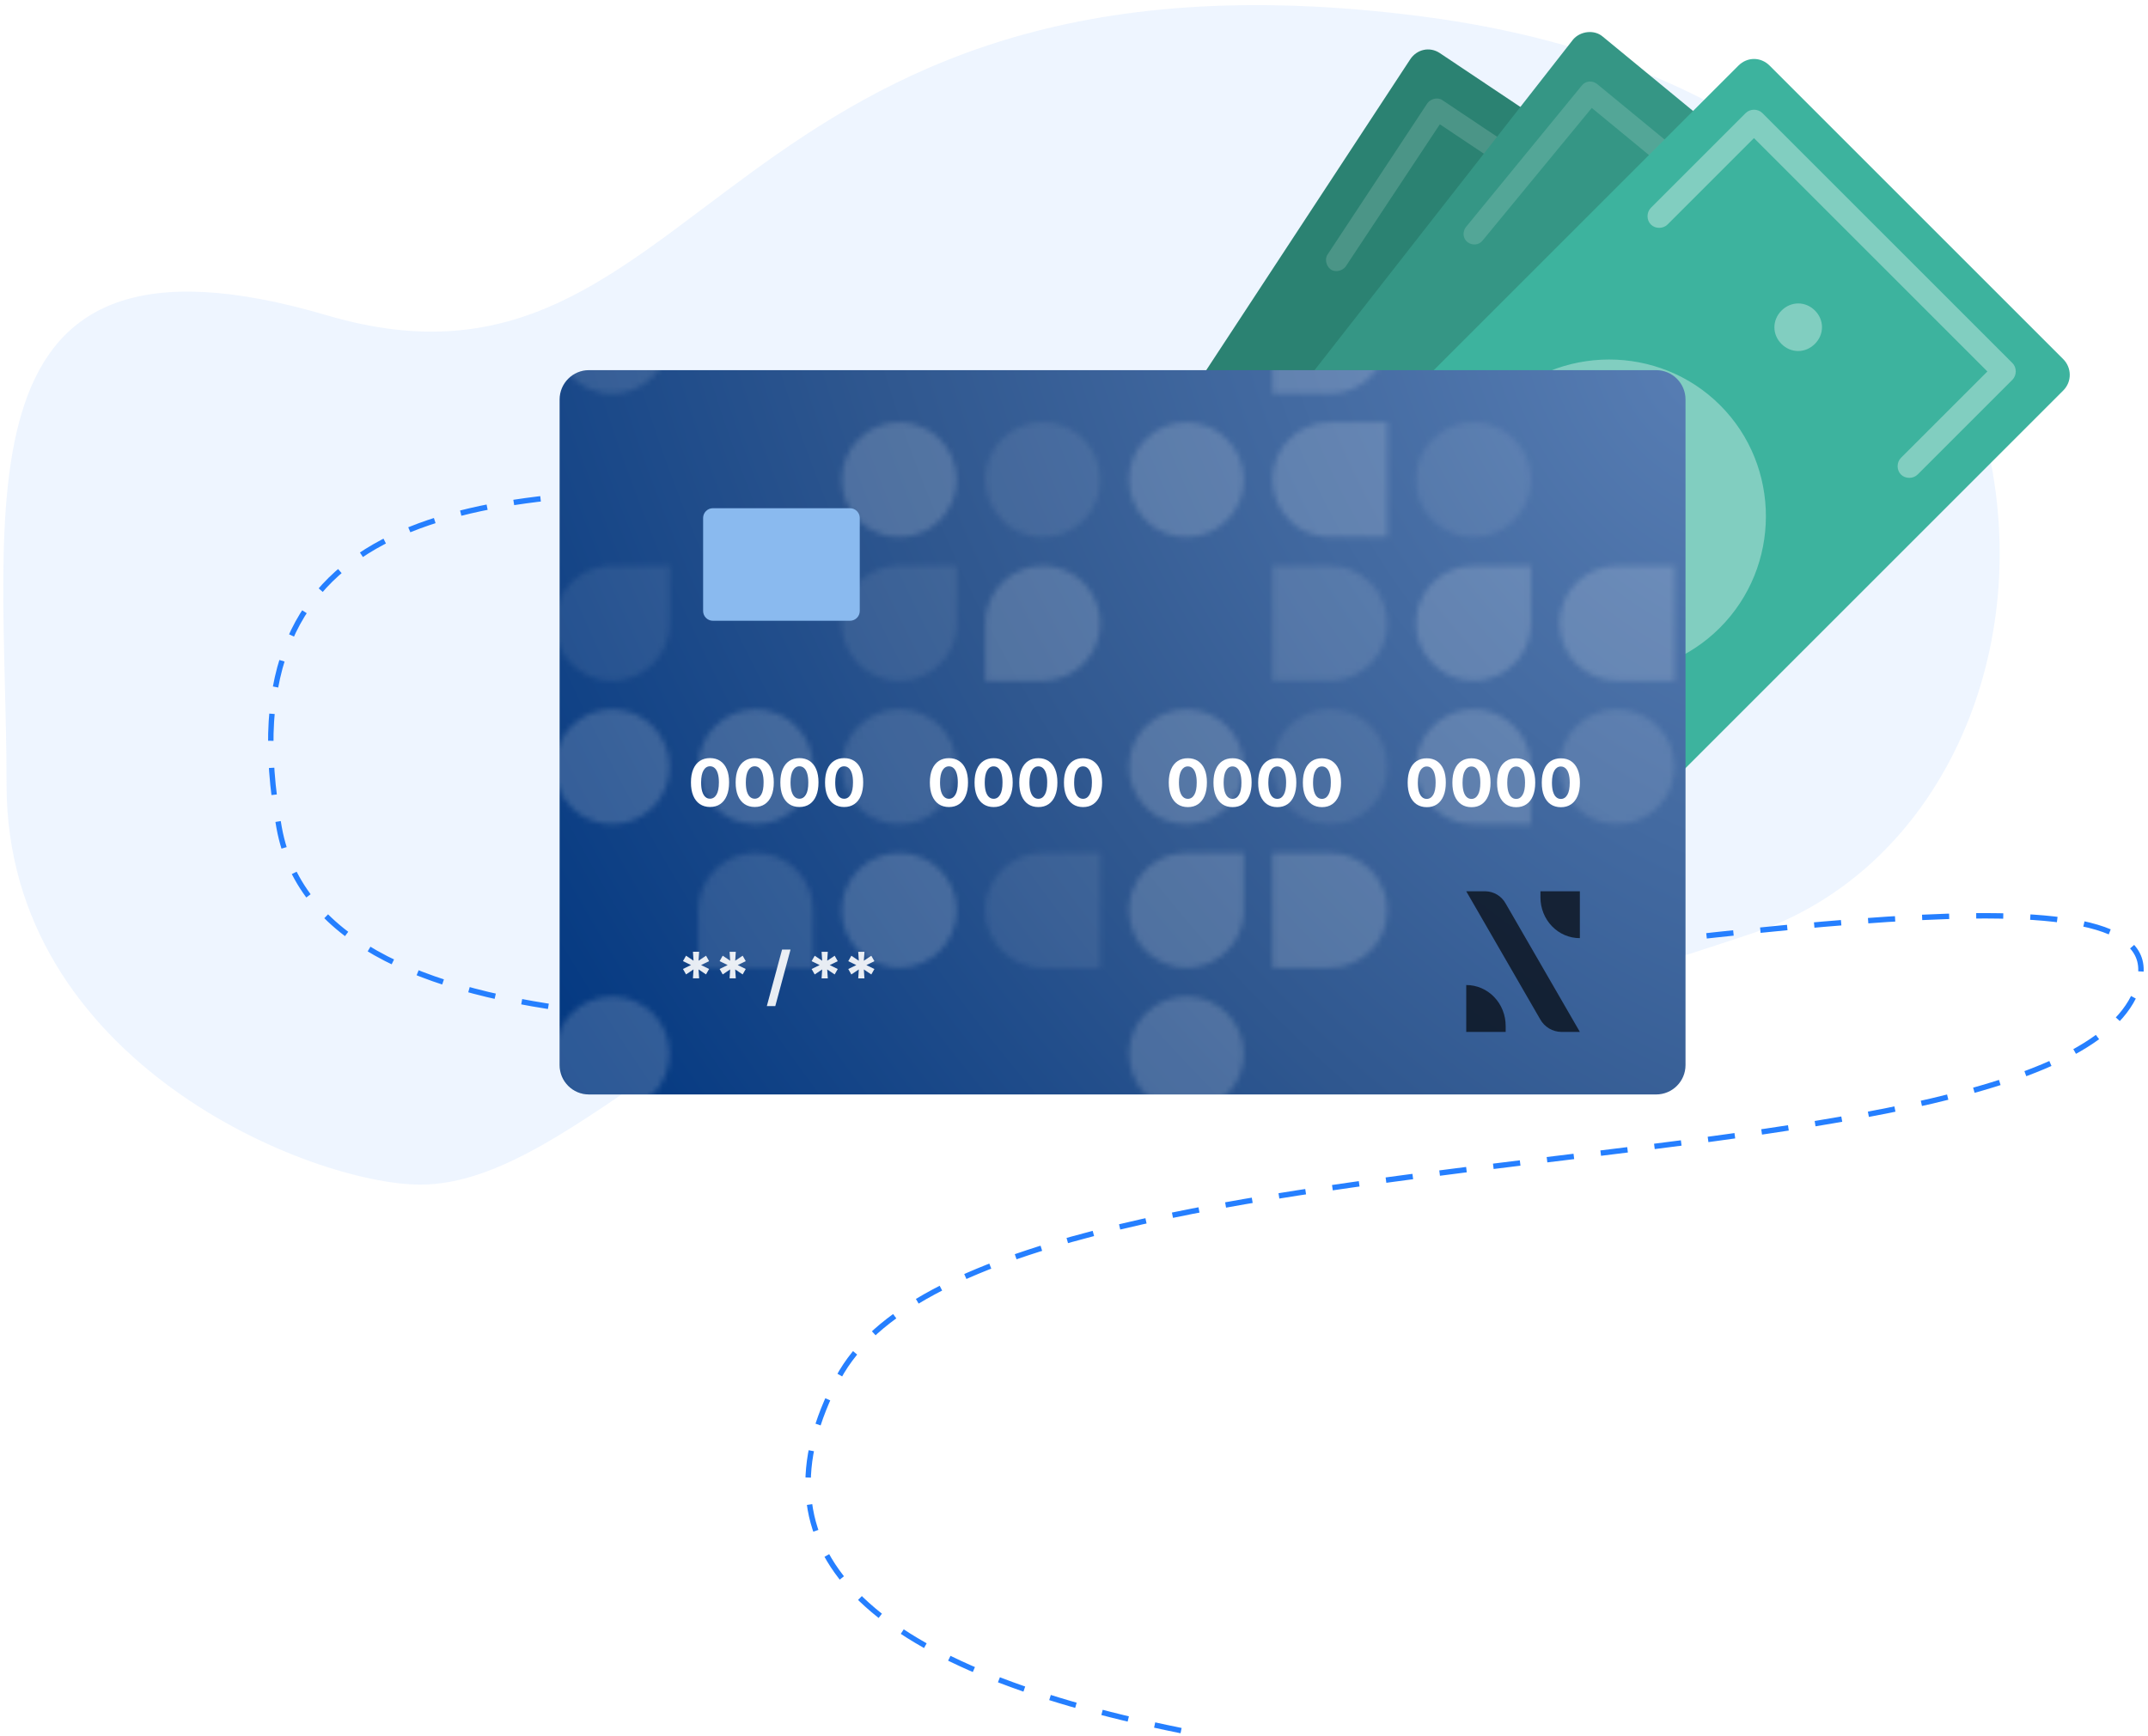 <svg width="397" height="321" viewBox="0 0 397 321" fill="none" xmlns="http://www.w3.org/2000/svg">
<path opacity="0.7" fill-rule="evenodd" clip-rule="evenodd" d="M60.452 58.302C130.556 78.944 131.514 -14.076 263.047 3.07C394.58 20.216 391.154 149.924 323.826 172.556C256.497 195.188 303.569 172.556 184.698 172.556C137.733 172.556 106.853 219 77.696 219C57.655 219 1.214 196.487 1.214 145.088C1.214 93.689 -9.653 37.66 60.452 58.302Z" fill="#E7F1FF"/>
<path d="M292.912 66.223C236.909 134.435 30.174 35.292 51.594 153.026C67.332 239.535 407.244 135.847 395.401 181.486C384.517 223.43 181.665 204.446 154.907 254.766C138.159 286.26 159.288 307.984 218.291 319.938" stroke="#257FFF" stroke-dasharray="5 5"/>
<path d="M266.101 9.808L328.297 51.396C330.145 52.625 330.55 55.091 329.415 56.841L252.453 174.415C251.215 176.268 248.747 176.685 247.002 175.558L184.704 133.868C182.856 132.639 182.451 130.173 183.586 128.422L260.651 10.952C261.888 9.099 264.254 8.579 266.101 9.808Z" fill="#2B8272"/>
<path d="M301.726 84.772L320.162 56.822C320.78 55.997 320.468 54.655 319.642 54.034L266.624 18.54C265.797 17.919 264.455 18.227 263.837 19.052L245.4 47.002C244.782 47.827 245.094 49.169 245.921 49.79C246.748 50.411 248.089 50.103 248.708 49.278L266.115 22.979L315.825 56.196L298.418 82.496C297.8 83.32 298.112 84.663 298.939 85.284C299.869 85.802 301.107 85.597 301.726 84.772Z" fill="#4B9587"/>
<path d="M296.231 6.775L354.499 54.747C356.152 56.194 356.466 58.567 355.128 60.318L264.052 176.817C262.611 178.465 260.239 178.77 258.586 177.323L200.318 129.351C198.664 127.904 198.351 125.531 199.688 123.78L290.765 7.281C292.103 5.736 294.682 5.431 296.231 6.775Z" fill="#359685"/>
<path d="M344.562 58.688C345.185 57.857 345.19 56.616 344.261 55.894L295.143 15.5C294.317 14.882 293.075 14.887 292.348 15.821L270.936 41.976C270.312 42.806 270.308 44.048 271.237 44.769C272.063 45.387 273.304 45.383 274.032 44.449L294.196 19.954L340.218 57.875L320.054 82.37C319.43 83.2 319.426 84.442 320.355 85.163C321.181 85.781 322.422 85.776 323.15 84.842L344.562 58.688Z" fill="#53A697"/>
<path d="M327.077 12.14L381.337 66.4C382.887 67.951 382.991 70.534 381.337 72.188L273.349 180.176C271.799 181.726 269.215 181.829 267.562 180.175L213.301 125.915C211.751 124.365 211.648 121.781 213.301 120.128L321.289 12.14C322.943 10.487 325.423 10.487 327.077 12.14Z" fill="#3DB39E"/>
<path d="M276.777 74.983C265.34 86.419 265.415 104.833 276.713 116.131C288.012 127.43 306.528 127.401 317.862 116.068C329.195 104.735 329.223 86.218 317.925 74.92C306.627 63.621 288.11 63.65 276.777 74.983ZM286.844 84.02L288.385 85.561C291.269 83.293 294.664 82.774 297.029 83.49C297.338 83.593 297.749 83.797 297.954 84.003C298.776 84.825 298.774 86.059 298.053 86.78C297.435 87.399 296.817 87.4 296.303 87.297C294.04 87.301 291.776 87.716 289.922 89.57C287.552 91.94 287.24 93.895 288.884 95.539C292.889 99.544 300.622 88.114 307.196 94.687C309.661 97.152 310.273 100.649 307.284 104.46L308.825 106.001C309.544 106.72 309.645 107.851 308.924 108.572C308.202 109.294 307.071 109.193 306.352 108.473L304.811 106.933C302.442 108.685 299.869 109.615 297.607 109.207C297.195 109.208 296.784 109.003 296.373 108.592C295.551 107.77 295.553 106.536 296.378 105.711C296.79 105.299 297.304 105.196 298.127 105.194C299.773 105.192 301.729 104.469 303.274 102.923C305.438 100.76 305.235 98.908 304.105 97.778C300.51 94.183 292.572 105.409 285.793 98.63C282.814 95.651 282.717 91.845 285.809 87.931L284.268 86.39C283.549 85.671 283.448 84.54 284.169 83.819C284.994 83.2 286.125 83.301 286.844 84.02ZM289.521 149.545C288.699 148.723 287.259 148.725 286.434 149.549L270.465 165.519L227.326 122.38L243.295 106.41C244.119 105.586 244.122 104.146 243.3 103.324C242.478 102.502 241.038 102.504 240.214 103.329L222.698 120.844C221.874 121.668 221.872 123.108 222.694 123.93L268.914 170.151C269.736 170.973 271.176 170.97 272.001 170.146L289.516 152.631C290.34 151.807 290.342 150.366 289.521 149.545ZM371.944 67.121L325.724 20.901C324.902 20.079 323.462 20.081 322.637 20.905L305.122 38.42C304.298 39.245 304.296 40.685 305.118 41.507C305.939 42.328 307.38 42.326 308.204 41.502L324.173 25.532L367.313 68.672L351.343 84.641C350.519 85.466 350.517 86.906 351.338 87.728C352.16 88.549 353.6 88.547 354.425 87.723L371.94 70.208C372.764 69.383 372.766 67.943 371.944 67.121ZM259.208 127.474C257.456 129.226 257.452 131.9 259.198 133.646C260.944 135.392 263.619 135.388 265.37 133.637C267.122 131.886 267.126 129.211 265.38 127.465C263.634 125.719 260.856 125.826 259.208 127.474ZM335.43 63.577C337.182 61.826 337.186 59.151 335.44 57.405C333.694 55.659 331.019 55.663 329.268 57.414C327.516 59.166 327.512 61.84 329.258 63.587C331.004 65.333 333.679 65.328 335.43 63.577Z" fill="#81CEC0"/>
<g clip-path="url(#clip0_92_2824)">
<path d="M306.093 68.429H108.857C105.859 68.429 103.429 70.859 103.429 73.857V196.904C103.429 199.902 105.859 202.332 108.857 202.332H306.093C309.091 202.332 311.522 199.902 311.522 196.904V73.857C311.522 70.859 309.091 68.429 306.093 68.429Z" fill="url(#paint0_diamond_92_2824)"/>
<g style="mix-blend-mode:overlay" opacity="0.33">
<mask id="mask0_92_2824" style="mask-type:luminance" maskUnits="userSpaceOnUse" x="22" y="25" width="315" height="314">
<g style="mix-blend-mode:overlay" opacity="0.5">
<g clip-path="url(#clip1_92_2824)">
<path opacity="0.7" d="M123.739 62.151C123.739 64.25 123.116 66.302 121.95 68.047C120.784 69.793 119.126 71.153 117.187 71.957C115.247 72.76 113.113 72.97 111.054 72.561C108.995 72.151 107.104 71.14 105.62 69.656C104.135 68.171 103.124 66.28 102.715 64.221C102.305 62.162 102.515 60.028 103.319 58.089C104.122 56.149 105.482 54.492 107.228 53.325C108.973 52.159 111.026 51.537 113.125 51.537H123.739V62.151Z" fill="white"/>
</g>
<g clip-path="url(#clip2_92_2824)">
<path d="M235.185 62.151C235.185 60.051 235.808 57.999 236.974 56.254C238.14 54.508 239.798 53.148 241.737 52.345C243.677 51.541 245.811 51.331 247.87 51.741C249.929 52.15 251.82 53.161 253.304 54.645C254.789 56.13 255.8 58.021 256.209 60.08C256.619 62.139 256.408 64.273 255.605 66.213C254.802 68.152 253.441 69.81 251.696 70.976C249.95 72.142 247.898 72.765 245.799 72.765H235.185V62.151Z" fill="white"/>
</g>
<g clip-path="url(#clip3_92_2824)">
<path d="M314.79 62.151C314.79 60.051 315.412 57.999 316.578 56.254C317.745 54.508 319.402 53.148 321.342 52.345C323.281 51.541 325.415 51.331 327.474 51.741C329.533 52.15 331.424 53.161 332.909 54.645C334.393 56.13 335.404 58.021 335.814 60.08C336.223 62.139 336.013 64.273 335.21 66.213C334.406 68.152 333.046 69.81 331.3 70.976C329.555 72.142 327.503 72.765 325.404 72.765H314.79V62.151Z" fill="white"/>
</g>
<g clip-path="url(#clip4_92_2824)">
<path opacity="0.5" d="M123.739 115.219C123.739 117.319 123.116 119.371 121.95 121.116C120.784 122.862 119.126 124.222 117.187 125.026C115.247 125.829 113.113 126.039 111.054 125.63C108.995 125.22 107.104 124.209 105.62 122.725C104.135 121.24 103.124 119.349 102.715 117.29C102.305 115.231 102.515 113.097 103.319 111.158C104.122 109.218 105.482 107.561 107.228 106.394C108.973 105.228 111.026 104.605 113.125 104.605H123.739V115.219Z" fill="white"/>
</g>
<g clip-path="url(#clip5_92_2824)">
<path d="M166.193 99.298C172.055 99.298 176.807 94.546 176.807 88.684C176.807 82.822 172.055 78.07 166.193 78.07C160.331 78.07 155.579 82.822 155.579 88.684C155.579 94.546 160.331 99.298 166.193 99.298Z" fill="white"/>
</g>
<g clip-path="url(#clip6_92_2824)">
<path opacity="0.5" d="M176.807 115.219C176.807 117.319 176.185 119.371 175.018 121.116C173.852 122.862 172.194 124.222 170.255 125.026C168.315 125.829 166.181 126.039 164.122 125.63C162.064 125.22 160.172 124.209 158.688 122.725C157.203 121.24 156.193 119.349 155.783 117.29C155.374 115.231 155.584 113.097 156.387 111.158C157.19 109.218 158.551 107.561 160.296 106.394C162.042 105.228 164.094 104.605 166.193 104.605H176.807V115.219Z" fill="white"/>
</g>
<g clip-path="url(#clip7_92_2824)">
<path opacity="0.5" d="M182.116 88.684C182.116 94.546 186.868 99.298 192.73 99.298C198.592 99.298 203.344 94.546 203.344 88.684C203.344 82.822 198.592 78.07 192.73 78.07C186.868 78.07 182.116 82.822 182.116 88.684Z" fill="white"/>
</g>
<g clip-path="url(#clip8_92_2824)">
<path d="M219.265 99.298C225.127 99.298 229.879 94.546 229.879 88.684C229.879 82.822 225.127 78.07 219.265 78.07C213.403 78.07 208.651 82.822 208.651 88.684C208.651 94.546 213.403 99.298 219.265 99.298Z" fill="white"/>
</g>
<g clip-path="url(#clip9_92_2824)">
<path d="M182.116 115.219C182.116 113.12 182.738 111.068 183.904 109.323C185.071 107.577 186.728 106.217 188.668 105.413C190.607 104.61 192.741 104.4 194.8 104.809C196.859 105.219 198.751 106.23 200.235 107.714C201.719 109.199 202.73 111.09 203.14 113.149C203.549 115.208 203.339 117.342 202.536 119.281C201.732 121.221 200.372 122.878 198.627 124.045C196.881 125.211 194.829 125.834 192.73 125.834H182.116V115.219Z" fill="white"/>
</g>
<g clip-path="url(#clip10_92_2824)">
<path d="M235.185 88.684C235.185 85.869 236.303 83.169 238.294 81.178C240.284 79.188 242.984 78.07 245.799 78.07H256.413V99.298H245.799C242.984 99.298 240.284 98.179 238.294 96.189C236.303 94.198 235.185 91.499 235.185 88.684Z" fill="white"/>
</g>
<g clip-path="url(#clip11_92_2824)">
<path opacity="0.5" d="M282.949 88.683C282.949 82.821 278.197 78.069 272.335 78.069C266.473 78.069 261.721 82.821 261.721 88.683C261.721 94.545 266.473 99.297 272.335 99.297C278.197 99.297 282.949 94.545 282.949 88.683Z" fill="white"/>
</g>
<g clip-path="url(#clip12_92_2824)">
<path opacity="0.7" d="M256.413 115.219C256.413 118.034 255.294 120.734 253.304 122.725C251.313 124.715 248.614 125.833 245.799 125.833H235.185V104.605H245.799C248.614 104.605 251.313 105.724 253.304 107.714C255.294 109.705 256.413 112.404 256.413 115.219Z" fill="white"/>
</g>
<g clip-path="url(#clip13_92_2824)">
<path d="M282.949 115.219C282.949 117.319 282.326 119.371 281.16 121.116C279.994 122.862 278.336 124.222 276.397 125.026C274.457 125.829 272.323 126.039 270.264 125.63C268.205 125.22 266.314 124.209 264.829 122.725C263.345 121.24 262.334 119.349 261.925 117.29C261.515 115.231 261.725 113.097 262.529 111.158C263.332 109.218 264.692 107.561 266.438 106.394C268.183 105.228 270.235 104.605 272.335 104.605H282.949V115.219Z" fill="white"/>
</g>
<g clip-path="url(#clip14_92_2824)">
<path d="M314.79 88.684C314.79 85.869 315.908 83.169 317.898 81.178C319.889 79.188 322.589 78.07 325.404 78.07H336.018V99.298H325.404C322.589 99.298 319.889 98.179 317.898 96.189C315.908 94.198 314.79 91.499 314.79 88.684Z" fill="white"/>
</g>
<g clip-path="url(#clip15_92_2824)">
<path d="M288.257 115.219C288.257 112.404 289.376 109.705 291.366 107.714C293.357 105.724 296.056 104.605 298.871 104.605H309.485V125.834H298.871C296.056 125.834 293.357 124.715 291.366 122.725C289.376 120.734 288.257 118.035 288.257 115.219Z" fill="white"/>
</g>
<g clip-path="url(#clip16_92_2824)">
<path d="M336.018 115.219C336.018 117.319 335.396 119.371 334.229 121.116C333.063 122.862 331.405 124.222 329.466 125.026C327.526 125.829 325.392 126.039 323.333 125.63C321.274 125.22 319.383 124.209 317.899 122.725C316.414 121.24 315.404 119.349 314.994 117.29C314.584 115.231 314.795 113.097 315.598 111.158C316.401 109.218 317.762 107.561 319.507 106.394C321.253 105.228 323.305 104.605 325.404 104.605H336.018V115.219Z" fill="white"/>
</g>
<g clip-path="url(#clip17_92_2824)">
<path d="M102.51 141.756C102.51 147.618 107.262 152.37 113.124 152.37C118.986 152.37 123.738 147.618 123.738 141.756C123.738 135.894 118.986 131.142 113.124 131.142C107.262 131.142 102.51 135.894 102.51 141.756Z" fill="white"/>
</g>
<g clip-path="url(#clip18_92_2824)">
<path d="M150.275 141.756C150.275 135.894 145.523 131.142 139.661 131.142C133.799 131.142 129.047 135.894 129.047 141.756C129.047 147.618 133.799 152.37 139.661 152.37C145.523 152.37 150.275 147.618 150.275 141.756Z" fill="white"/>
</g>
<g clip-path="url(#clip19_92_2824)">
<path opacity="0.7" d="M166.194 131.142C160.332 131.142 155.58 135.894 155.58 141.756C155.58 147.618 160.332 152.37 166.194 152.37C172.056 152.37 176.808 147.618 176.808 141.756C176.808 135.894 172.056 131.142 166.194 131.142Z" fill="white"/>
</g>
<g clip-path="url(#clip20_92_2824)">
<path opacity="0.7" d="M139.66 157.675C142.475 157.675 145.175 158.793 147.166 160.783C149.156 162.774 150.274 165.474 150.274 168.289V178.903H129.046V168.289C129.046 165.474 130.165 162.774 132.155 160.783C134.146 158.793 136.845 157.675 139.66 157.675Z" fill="white"/>
</g>
<g clip-path="url(#clip21_92_2824)">
<path d="M166.194 157.675C160.332 157.675 155.58 162.427 155.58 168.289C155.58 174.151 160.332 178.903 166.194 178.903C172.056 178.903 176.808 174.151 176.808 168.289C176.808 162.427 172.056 157.675 166.194 157.675Z" fill="white"/>
</g>
<g clip-path="url(#clip22_92_2824)">
<path d="M219.266 131.142C213.404 131.142 208.652 135.894 208.652 141.756C208.652 147.618 213.404 152.37 219.266 152.37C225.128 152.37 229.88 147.618 229.88 141.756C229.88 135.894 225.128 131.142 219.266 131.142Z" fill="white"/>
</g>
<g clip-path="url(#clip23_92_2824)">
<path opacity="0.5" d="M182.116 168.289C182.116 165.474 183.234 162.774 185.224 160.783C187.215 158.793 189.915 157.675 192.73 157.675H203.344V178.903H192.73C189.915 178.903 187.215 177.784 185.224 175.794C183.234 173.803 182.116 171.104 182.116 168.289Z" fill="white"/>
</g>
<g clip-path="url(#clip24_92_2824)">
<path d="M229.879 168.289C229.879 170.388 229.257 172.44 228.091 174.185C226.924 175.931 225.267 177.291 223.327 178.095C221.388 178.898 219.254 179.108 217.195 178.699C215.136 178.289 213.245 177.278 211.76 175.794C210.276 174.309 209.265 172.418 208.855 170.359C208.446 168.3 208.656 166.166 209.459 164.227C210.263 162.287 211.623 160.63 213.369 159.463C215.114 158.297 217.166 157.675 219.265 157.675H229.879V168.289Z" fill="white"/>
</g>
<g clip-path="url(#clip25_92_2824)">
<path opacity="0.5" d="M245.799 131.142C239.937 131.142 235.185 135.894 235.185 141.756C235.185 147.618 239.937 152.37 245.799 152.37C251.661 152.37 256.413 147.618 256.413 141.756C256.413 135.894 251.661 131.142 245.799 131.142Z" fill="white"/>
</g>
<g clip-path="url(#clip26_92_2824)">
<path d="M272.335 152.37C270.235 152.37 268.183 151.747 266.438 150.581C264.692 149.415 263.332 147.757 262.529 145.817C261.725 143.878 261.515 141.744 261.925 139.685C262.334 137.626 263.345 135.735 264.829 134.25C266.314 132.766 268.205 131.755 270.264 131.346C272.323 130.936 274.457 131.146 276.397 131.95C278.336 132.753 279.994 134.113 281.16 135.859C282.326 137.604 282.949 139.656 282.949 141.756V152.37H272.335Z" fill="white"/>
</g>
<g clip-path="url(#clip27_92_2824)">
<path d="M256.413 168.289C256.413 171.104 255.294 173.803 253.304 175.794C251.313 177.784 248.614 178.903 245.799 178.903H235.185V157.675H245.799C248.614 157.675 251.313 158.793 253.304 160.783C255.294 162.774 256.413 165.474 256.413 168.289Z" fill="white"/>
</g>
<g clip-path="url(#clip28_92_2824)">
<path opacity="0.7" d="M309.485 141.756C309.485 135.894 304.733 131.142 298.871 131.142C293.009 131.142 288.257 135.894 288.257 141.756C288.257 147.618 293.009 152.37 298.871 152.37C304.733 152.37 309.485 147.618 309.485 141.756Z" fill="white"/>
</g>
<g clip-path="url(#clip29_92_2824)">
<path d="M102.51 194.825C102.51 200.687 107.262 205.439 113.124 205.439C118.986 205.439 123.738 200.687 123.738 194.825C123.738 188.963 118.986 184.211 113.124 184.211C107.262 184.211 102.51 188.963 102.51 194.825Z" fill="white"/>
</g>
<g clip-path="url(#clip30_92_2824)">
<path d="M102.51 221.361C102.51 219.262 103.133 217.21 104.299 215.464C105.465 213.719 107.123 212.358 109.062 211.555C111.002 210.752 113.136 210.541 115.195 210.951C117.254 211.361 119.145 212.371 120.63 213.856C122.114 215.34 123.125 217.231 123.534 219.29C123.944 221.349 123.734 223.483 122.93 225.423C122.127 227.362 120.767 229.02 119.021 230.186C117.276 231.353 115.224 231.975 113.124 231.975H102.51V221.361Z" fill="white"/>
</g>
<g clip-path="url(#clip31_92_2824)">
<path d="M150.275 221.361C150.275 224.176 149.157 226.876 147.166 228.866C145.176 230.857 142.476 231.975 139.661 231.975H129.047V210.747H139.661C142.476 210.747 145.176 211.865 147.166 213.856C149.157 215.846 150.275 218.546 150.275 221.361Z" fill="white"/>
</g>
<g clip-path="url(#clip32_92_2824)">
<path d="M155.58 221.361C155.58 219.262 156.202 217.21 157.368 215.464C158.535 213.719 160.192 212.358 162.132 211.555C164.071 210.752 166.205 210.541 168.264 210.951C170.323 211.361 172.214 212.371 173.699 213.856C175.183 215.34 176.194 217.231 176.604 219.29C177.013 221.349 176.803 223.483 176 225.423C175.196 227.362 173.836 229.02 172.09 230.186C170.345 231.353 168.293 231.975 166.194 231.975H155.58V221.361Z" fill="white"/>
</g>
<g clip-path="url(#clip33_92_2824)">
<path d="M208.652 194.825C208.652 200.687 213.404 205.439 219.266 205.439C225.128 205.439 229.88 200.687 229.88 194.825C229.88 188.963 225.128 184.211 219.266 184.211C213.404 184.211 208.652 188.963 208.652 194.825Z" fill="white"/>
</g>
<g clip-path="url(#clip34_92_2824)">
<path d="M203.343 221.361C203.343 223.46 202.721 225.512 201.554 227.258C200.388 229.003 198.731 230.364 196.791 231.167C194.852 231.97 192.717 232.181 190.659 231.771C188.6 231.362 186.708 230.351 185.224 228.866C183.74 227.382 182.729 225.491 182.319 223.432C181.91 221.373 182.12 219.239 182.923 217.299C183.727 215.36 185.087 213.702 186.832 212.536C188.578 211.37 190.63 210.747 192.729 210.747H203.343V221.361Z" fill="white"/>
</g>
<g clip-path="url(#clip35_92_2824)">
<path d="M235.185 221.361C235.185 219.262 235.808 217.21 236.974 215.464C238.14 213.719 239.798 212.358 241.737 211.555C243.677 210.752 245.811 210.541 247.87 210.951C249.929 211.361 251.82 212.371 253.304 213.856C254.789 215.34 255.8 217.231 256.209 219.29C256.619 221.349 256.408 223.483 255.605 225.423C254.802 227.362 253.441 229.02 251.696 230.186C249.95 231.353 247.898 231.975 245.799 231.975H235.185V221.361Z" fill="white"/>
</g>
<g clip-path="url(#clip36_92_2824)">
<path d="M272.335 231.975C270.235 231.975 268.183 231.353 266.438 230.186C264.692 229.02 263.332 227.362 262.529 225.423C261.725 223.483 261.515 221.349 261.925 219.29C262.334 217.231 263.345 215.34 264.829 213.856C266.314 212.371 268.205 211.361 270.264 210.951C272.323 210.541 274.457 210.752 276.397 211.555C278.336 212.358 279.994 213.719 281.16 215.464C282.326 217.21 282.949 219.262 282.949 221.361V231.975H272.335Z" fill="white"/>
</g>
<g clip-path="url(#clip37_92_2824)">
<path d="M336.018 194.825C336.018 188.963 331.266 184.211 325.404 184.211C319.542 184.211 314.79 188.963 314.79 194.825C314.79 200.687 319.542 205.439 325.404 205.439C331.266 205.439 336.018 200.687 336.018 194.825Z" fill="white"/>
</g>
<g clip-path="url(#clip38_92_2824)">
<path d="M325.404 231.975C323.305 231.975 321.253 231.353 319.507 230.186C317.762 229.02 316.401 227.362 315.598 225.423C314.795 223.483 314.584 221.349 314.994 219.29C315.404 217.231 316.414 215.34 317.899 213.856C319.383 212.371 321.274 211.361 323.333 210.951C325.392 210.541 327.526 210.752 329.466 211.555C331.405 212.358 333.063 213.719 334.229 215.464C335.396 217.21 336.018 219.262 336.018 221.361V231.975H325.404Z" fill="white"/>
</g>
</g>
</mask>
<g mask="url(#mask0_92_2824)">
<path d="M306.093 68.429H108.857C105.859 68.429 103.429 70.859 103.429 73.857V196.904C103.429 199.902 105.859 202.332 108.857 202.332H306.093C309.091 202.332 311.522 199.902 311.522 196.904V73.857C311.522 70.859 309.091 68.429 306.093 68.429Z" fill="white"/>
</g>
</g>
<g filter="url(#filter0_di_92_2824)">
<path d="M154.095 91.952H128.762C127.762 91.952 126.952 92.762 126.952 93.762V110.952C126.952 111.951 127.762 112.761 128.762 112.761H154.095C155.094 112.761 155.904 111.951 155.904 110.952V93.762C155.904 92.762 155.094 91.952 154.095 91.952Z" fill="#8ABAEF"/>
</g>
<g opacity="0.9">
<path d="M128.071 180.864L128.178 179.215L126.797 180.139L126.227 179.133L127.714 178.409L126.227 177.685L126.798 176.679L128.179 177.604L128.073 175.955L129.219 175.955L129.108 177.604L130.489 176.68L131.059 177.686L129.576 178.41L131.059 179.135L130.488 180.14L129.107 179.215L129.218 180.864L128.071 180.864Z" fill="white"/>
<path d="M134.845 180.866L134.952 179.217L133.571 180.141L133 179.135L134.487 178.411L133 177.686L133.572 176.681L134.952 177.606L134.846 175.957L135.992 175.957L135.881 177.606L137.262 176.682L137.833 177.688L136.35 178.412L137.832 179.137L137.261 180.142L135.881 179.217L135.991 180.866L134.845 180.866Z" fill="white"/>
<path d="M146.106 175.551L143.29 185.999L141.726 185.999L144.542 175.55L146.106 175.551Z" fill="white"/>
<path d="M151.849 180.871L151.956 179.221L150.575 180.146L150.004 179.14L151.491 178.416L150.004 177.691L150.576 176.686L151.956 177.611L151.85 175.962L152.996 175.962L152.885 177.611L154.266 176.687L154.837 177.692L153.354 178.416L154.836 179.141L154.265 180.147L152.885 179.222L152.995 180.871L151.849 180.871Z" fill="white"/>
<path d="M158.622 180.872L158.729 179.223L157.348 180.148L156.777 179.142L158.265 178.418L156.778 177.693L157.349 176.687L158.729 177.613L158.623 175.963L159.77 175.964L159.658 177.613L161.039 176.688L161.61 177.694L160.127 178.418L161.61 179.143L161.038 180.149L159.658 179.224L159.768 180.873L158.622 180.872Z" fill="white"/>
</g>
<g clip-path="url(#clip39_92_2824)">
<path d="M291.996 190.77H288.561C287.763 190.759 286.983 190.536 286.298 190.125C285.613 189.714 285.048 189.129 284.66 188.429L270.996 164.77H274.524C275.294 164.782 276.047 164.997 276.707 165.395C277.367 165.793 277.91 166.358 278.283 167.035L291.996 190.77Z" fill="black" fill-opacity="0.66"/>
<path d="M291.967 173.434C290.042 173.434 288.196 172.641 286.836 171.23C285.475 169.818 284.71 167.904 284.71 165.909V164.8C284.71 164.796 284.711 164.792 284.712 164.788C284.714 164.785 284.716 164.781 284.718 164.779C284.721 164.776 284.724 164.774 284.728 164.772C284.731 164.771 284.735 164.77 284.739 164.77H291.967C291.975 164.77 291.982 164.773 291.987 164.779C291.993 164.784 291.996 164.792 291.996 164.8V173.407C291.996 173.415 291.993 173.422 291.987 173.428C291.982 173.434 291.975 173.437 291.967 173.437V173.434Z" fill="black" fill-opacity="0.66"/>
<path d="M276.157 184.318C275.48 183.614 274.676 183.056 273.79 182.676C272.904 182.296 271.955 182.101 270.996 182.103V190.77H278.282V189.661C278.284 188.669 278.097 187.687 277.733 186.77C277.368 185.854 276.833 185.02 276.157 184.318Z" fill="black" fill-opacity="0.66"/>
</g>
<path d="M131.227 149.187C130.494 149.184 129.863 149.003 129.335 148.645C128.81 148.287 128.405 147.768 128.121 147.089C127.84 146.41 127.701 145.593 127.704 144.639C127.704 143.687 127.845 142.876 128.127 142.206C128.411 141.535 128.816 141.026 129.341 140.676C129.87 140.324 130.499 140.148 131.229 140.148C131.959 140.149 132.587 140.325 133.113 140.677C133.641 141.03 134.047 141.541 134.331 142.212C134.615 142.879 134.755 143.689 134.752 144.641C134.752 145.598 134.61 146.416 134.325 147.095C134.044 147.774 133.641 148.293 133.115 148.65C132.589 149.008 131.96 149.187 131.227 149.187ZM131.227 147.657C131.727 147.657 132.127 147.406 132.425 146.903C132.723 146.4 132.871 145.646 132.869 144.64C132.869 143.978 132.801 143.427 132.665 142.987C132.531 142.546 132.341 142.215 132.094 141.994C131.85 141.772 131.561 141.661 131.229 141.661C130.732 141.661 130.334 141.91 130.036 142.407C129.737 142.904 129.586 143.648 129.583 144.639C129.583 145.31 129.65 145.87 129.783 146.318C129.919 146.765 130.111 147.1 130.358 147.324C130.605 147.546 130.895 147.657 131.227 147.657Z" fill="white"/>
<path d="M139.489 149.189C138.756 149.186 138.125 149.005 137.597 148.647C137.071 148.289 136.667 147.771 136.383 147.092C136.102 146.413 135.963 145.596 135.966 144.641C135.966 143.689 136.107 142.878 136.388 142.208C136.673 141.538 137.078 141.028 137.603 140.679C138.132 140.326 138.761 140.15 139.491 140.151C140.221 140.151 140.849 140.327 141.374 140.68C141.903 141.032 142.309 141.543 142.593 142.214C142.877 142.882 143.017 143.691 143.014 144.643C143.014 145.601 142.871 146.419 142.587 147.098C142.306 147.776 141.902 148.295 141.377 148.653C140.851 149.01 140.222 149.189 139.489 149.189ZM139.489 147.659C139.989 147.659 140.388 147.408 140.687 146.905C140.985 146.403 141.133 145.648 141.13 144.643C141.131 143.981 141.063 143.43 140.926 142.989C140.793 142.549 140.603 142.218 140.356 141.996C140.111 141.774 139.823 141.664 139.491 141.663C138.994 141.663 138.596 141.912 138.297 142.409C137.999 142.906 137.848 143.65 137.845 144.642C137.845 145.312 137.911 145.872 138.045 146.321C138.181 146.767 138.373 147.102 138.62 147.327C138.867 147.548 139.157 147.659 139.489 147.659Z" fill="white"/>
<path d="M147.75 149.191C147.017 149.188 146.387 149.008 145.858 148.65C145.333 148.291 144.928 147.773 144.644 147.094C144.363 146.415 144.224 145.598 144.227 144.643C144.228 143.692 144.369 142.881 144.65 142.21C144.934 141.54 145.339 141.03 145.865 140.681C146.393 140.329 147.023 140.153 147.753 140.153C148.483 140.153 149.111 140.329 149.636 140.682C150.165 141.034 150.571 141.546 150.855 142.216C151.138 142.884 151.279 143.694 151.276 144.645C151.275 145.603 151.133 146.421 150.849 147.1C150.567 147.779 150.164 148.297 149.638 148.655C149.113 149.013 148.483 149.191 147.75 149.191ZM147.751 147.661C148.251 147.662 148.65 147.41 148.948 146.908C149.247 146.405 149.395 145.651 149.392 144.645C149.392 143.983 149.324 143.432 149.188 142.991C149.055 142.551 148.864 142.22 148.617 141.998C148.373 141.777 148.085 141.666 147.752 141.666C147.255 141.666 146.857 141.914 146.559 142.411C146.261 142.908 146.11 143.652 146.107 144.644C146.107 145.314 146.173 145.874 146.307 146.323C146.443 146.769 146.634 147.104 146.882 147.329C147.129 147.55 147.418 147.661 147.751 147.661Z" fill="white"/>
<path d="M156.012 149.194C155.279 149.191 154.648 149.01 154.12 148.652C153.595 148.294 153.19 147.775 152.906 147.096C152.625 146.417 152.486 145.6 152.489 144.646C152.489 143.694 152.63 142.883 152.912 142.213C153.196 141.542 153.601 141.032 154.127 140.683C154.655 140.331 155.284 140.155 156.015 140.155C156.745 140.155 157.372 140.332 157.898 140.684C158.426 141.037 158.832 141.548 159.116 142.219C159.4 142.886 159.541 143.696 159.537 144.648C159.537 145.605 159.395 146.423 159.111 147.102C158.829 147.781 158.426 148.299 157.9 148.657C157.374 149.015 156.745 149.194 156.012 149.194ZM156.012 147.664C156.512 147.664 156.912 147.413 157.21 146.91C157.509 146.407 157.656 145.653 157.654 144.647C157.654 143.985 157.586 143.434 157.45 142.994C157.316 142.553 157.126 142.222 156.879 142.001C156.635 141.779 156.347 141.668 156.014 141.668C155.517 141.668 155.119 141.916 154.821 142.413C154.522 142.91 154.372 143.655 154.368 144.646C154.368 145.317 154.435 145.876 154.568 146.325C154.704 146.771 154.896 147.107 155.143 147.331C155.39 147.553 155.68 147.664 156.012 147.664Z" fill="white"/>
<path d="M175.383 149.199C174.65 149.196 174.02 149.015 173.491 148.657C172.966 148.299 172.561 147.78 172.277 147.101C171.996 146.422 171.857 145.606 171.86 144.651C171.861 143.699 172.001 142.888 172.283 142.218C172.567 141.548 172.972 141.038 173.498 140.688C174.026 140.336 174.656 140.16 175.386 140.161C176.116 140.161 176.744 140.337 177.269 140.689C177.797 141.042 178.203 141.553 178.487 142.224C178.771 142.892 178.912 143.701 178.909 144.653C178.908 145.61 178.766 146.428 178.482 147.107C178.2 147.786 177.797 148.305 177.271 148.662C176.745 149.02 176.116 149.199 175.383 149.199ZM175.384 147.669C175.884 147.669 176.283 147.418 176.581 146.915C176.88 146.412 177.028 145.658 177.025 144.652C177.025 143.991 176.957 143.439 176.821 142.999C176.688 142.559 176.497 142.228 176.25 142.006C176.006 141.784 175.718 141.673 175.385 141.673C174.888 141.673 174.49 141.922 174.192 142.419C173.893 142.916 173.743 143.66 173.74 144.652C173.739 145.322 173.806 145.882 173.939 146.331C174.076 146.777 174.267 147.112 174.514 147.336C174.761 147.558 175.051 147.669 175.384 147.669Z" fill="white"/>
<path d="M183.645 149.201C182.912 149.198 182.281 149.018 181.753 148.659C181.228 148.301 180.823 147.783 180.539 147.104C180.258 146.425 180.119 145.608 180.122 144.653C180.122 143.702 180.263 142.891 180.545 142.22C180.829 141.55 181.234 141.04 181.759 140.691C182.288 140.339 182.917 140.163 183.647 140.163C184.377 140.163 185.005 140.339 185.531 140.692C186.059 141.044 186.465 141.556 186.749 142.226C187.033 142.894 187.173 143.704 187.17 144.655C187.17 145.613 187.028 146.431 186.743 147.11C186.462 147.789 186.058 148.307 185.533 148.665C185.007 149.023 184.378 149.201 183.645 149.201ZM183.645 147.671C184.145 147.671 184.545 147.42 184.843 146.917C185.141 146.415 185.289 145.66 185.287 144.655C185.287 143.993 185.219 143.442 185.083 143.001C184.949 142.561 184.759 142.23 184.512 142.008C184.268 141.787 183.979 141.676 183.647 141.676C183.15 141.675 182.752 141.924 182.454 142.421C182.155 142.918 182.004 143.662 182.001 144.654C182.001 145.324 182.068 145.884 182.201 146.333C182.337 146.779 182.529 147.114 182.776 147.339C183.023 147.56 183.313 147.671 183.645 147.671Z" fill="white"/>
<path d="M191.907 149.203C191.174 149.2 190.543 149.02 190.015 148.662C189.489 148.304 189.085 147.785 188.801 147.106C188.52 146.427 188.381 145.61 188.384 144.656C188.384 143.704 188.525 142.893 188.806 142.222C189.091 141.552 189.495 141.042 190.021 140.693C190.55 140.341 191.179 140.165 191.909 140.165C192.639 140.165 193.267 140.342 193.792 140.694C194.321 141.046 194.727 141.558 195.011 142.228C195.295 142.896 195.435 143.706 195.432 144.658C195.432 145.615 195.289 146.433 195.005 147.112C194.724 147.791 194.32 148.309 193.795 148.667C193.269 149.025 192.64 149.204 191.907 149.203ZM191.907 147.674C192.407 147.674 192.806 147.422 193.105 146.92C193.403 146.417 193.551 145.663 193.548 144.657C193.549 143.995 193.481 143.444 193.344 143.004C193.211 142.563 193.021 142.232 192.774 142.01C192.529 141.789 192.241 141.678 191.909 141.678C191.411 141.678 191.014 141.926 190.715 142.423C190.417 142.92 190.266 143.665 190.263 144.656C190.263 145.327 190.329 145.886 190.463 146.335C190.599 146.781 190.791 147.116 191.038 147.341C191.285 147.563 191.575 147.673 191.907 147.674Z" fill="white"/>
<path d="M200.168 149.206C199.435 149.203 198.805 149.022 198.276 148.664C197.751 148.306 197.346 147.787 197.062 147.108C196.781 146.429 196.642 145.612 196.645 144.658C196.646 143.706 196.787 142.895 197.068 142.225C197.352 141.554 197.757 141.045 198.283 140.695C198.811 140.343 199.441 140.167 200.171 140.167C200.901 140.168 201.529 140.344 202.054 140.696C202.582 141.049 202.989 141.56 203.272 142.231C203.556 142.898 203.697 143.708 203.694 144.66C203.693 145.617 203.551 146.435 203.267 147.114C202.985 147.793 202.582 148.311 202.056 148.669C201.531 149.027 200.901 149.206 200.168 149.206ZM200.169 147.676C200.669 147.676 201.068 147.425 201.366 146.922C201.665 146.419 201.813 145.665 201.81 144.659C201.81 143.997 201.742 143.446 201.606 143.006C201.473 142.565 201.282 142.234 201.035 142.013C200.791 141.791 200.503 141.68 200.17 141.68C199.673 141.68 199.275 141.928 198.977 142.426C198.679 142.923 198.528 143.667 198.525 144.658C198.524 145.329 198.591 145.888 198.724 146.337C198.861 146.783 199.052 147.119 199.3 147.343C199.547 147.565 199.836 147.676 200.169 147.676Z" fill="white"/>
<path d="M219.539 149.211C218.806 149.208 218.176 149.027 217.648 148.669C217.122 148.311 216.717 147.793 216.433 147.114C216.152 146.434 216.013 145.618 216.016 144.663C216.017 143.711 216.158 142.9 216.439 142.23C216.723 141.56 217.128 141.05 217.654 140.701C218.182 140.348 218.812 140.172 219.542 140.173C220.272 140.173 220.9 140.349 221.425 140.702C221.954 141.054 222.36 141.565 222.644 142.236C222.927 142.904 223.068 143.713 223.065 144.665C223.065 145.622 222.922 146.441 222.638 147.12C222.357 147.798 221.953 148.317 221.427 148.675C220.902 149.032 220.272 149.211 219.539 149.211ZM219.54 147.681C220.04 147.681 220.439 147.43 220.737 146.927C221.036 146.424 221.184 145.67 221.181 144.665C221.181 144.003 221.113 143.451 220.977 143.011C220.844 142.571 220.654 142.24 220.406 142.018C220.162 141.796 219.874 141.686 219.541 141.685C219.044 141.685 218.647 141.934 218.348 142.431C218.05 142.928 217.899 143.672 217.896 144.664C217.896 145.334 217.962 145.894 218.096 146.343C218.232 146.789 218.423 147.124 218.671 147.349C218.918 147.57 219.207 147.681 219.54 147.681Z" fill="white"/>
<path d="M227.801 149.213C227.068 149.21 226.438 149.03 225.909 148.672C225.384 148.313 224.979 147.795 224.695 147.116C224.414 146.437 224.275 145.62 224.278 144.665C224.278 143.714 224.419 142.903 224.701 142.232C224.985 141.562 225.39 141.052 225.916 140.703C226.444 140.351 227.073 140.175 227.804 140.175C228.534 140.175 229.162 140.351 229.687 140.704C230.215 141.056 230.621 141.568 230.905 142.238C231.189 142.906 231.33 143.716 231.327 144.667C231.326 145.625 231.184 146.443 230.9 147.122C230.618 147.801 230.215 148.319 229.689 148.677C229.163 149.035 228.534 149.213 227.801 149.213ZM227.802 147.683C228.302 147.684 228.701 147.432 228.999 146.929C229.298 146.427 229.446 145.673 229.443 144.667C229.443 144.005 229.375 143.454 229.239 143.013C229.105 142.573 228.915 142.242 228.668 142.02C228.424 141.799 228.136 141.688 227.803 141.688C227.306 141.688 226.908 141.936 226.61 142.433C226.311 142.93 226.161 143.674 226.157 144.666C226.157 145.336 226.224 145.896 226.357 146.345C226.494 146.791 226.685 147.126 226.932 147.351C227.179 147.572 227.469 147.683 227.802 147.683Z" fill="white"/>
<path d="M236.063 149.216C235.33 149.212 234.699 149.032 234.171 148.674C233.645 148.316 233.241 147.797 232.957 147.118C232.676 146.439 232.537 145.622 232.54 144.668C232.54 143.716 232.681 142.905 232.962 142.235C233.247 141.564 233.652 141.054 234.177 140.705C234.706 140.353 235.335 140.177 236.065 140.177C236.795 140.177 237.423 140.354 237.949 140.706C238.477 141.059 238.883 141.57 239.167 142.241C239.451 142.908 239.591 143.718 239.588 144.67C239.588 145.627 239.446 146.445 239.161 147.124C238.88 147.803 238.476 148.321 237.951 148.679C237.425 149.037 236.796 149.216 236.063 149.216ZM236.063 147.686C236.563 147.686 236.962 147.435 237.261 146.932C237.559 146.429 237.707 145.675 237.705 144.669C237.705 144.007 237.637 143.456 237.501 143.016C237.367 142.575 237.177 142.244 236.93 142.023C236.686 141.801 236.397 141.69 236.065 141.69C235.568 141.69 235.17 141.938 234.872 142.435C234.573 142.932 234.422 143.677 234.419 144.668C234.419 145.339 234.486 145.898 234.619 146.347C234.755 146.793 234.947 147.129 235.194 147.353C235.441 147.575 235.731 147.686 236.063 147.686Z" fill="white"/>
<path d="M244.325 149.218C243.592 149.215 242.961 149.034 242.433 148.676C241.907 148.318 241.503 147.799 241.219 147.12C240.938 146.441 240.799 145.624 240.802 144.67C240.802 143.718 240.943 142.907 241.224 142.237C241.508 141.566 241.913 141.057 242.439 140.707C242.968 140.355 243.597 140.179 244.327 140.179C245.057 140.18 245.685 140.356 246.21 140.708C246.739 141.061 247.145 141.572 247.429 142.243C247.713 142.91 247.853 143.72 247.85 144.672C247.85 145.629 247.707 146.447 247.423 147.126C247.142 147.805 246.738 148.324 246.212 148.681C245.687 149.039 245.058 149.218 244.325 149.218ZM244.325 147.688C244.825 147.688 245.224 147.437 245.523 146.934C245.821 146.431 245.969 145.677 245.966 144.671C245.967 144.009 245.899 143.458 245.762 143.018C245.629 142.578 245.439 142.247 245.192 142.025C244.947 141.803 244.659 141.692 244.327 141.692C243.829 141.692 243.432 141.941 243.133 142.438C242.835 142.935 242.684 143.679 242.681 144.67C242.681 145.341 242.747 145.901 242.881 146.349C243.017 146.796 243.209 147.131 243.456 147.355C243.703 147.577 243.993 147.688 244.325 147.688Z" fill="white"/>
<path d="M263.696 149.223C262.963 149.22 262.332 149.039 261.804 148.681C261.278 148.323 260.874 147.805 260.59 147.126C260.309 146.447 260.17 145.63 260.173 144.675C260.173 143.724 260.314 142.913 260.595 142.242C260.88 141.572 261.285 141.062 261.81 140.713C262.339 140.361 262.968 140.185 263.698 140.185C264.428 140.185 265.056 140.361 265.582 140.714C266.11 141.066 266.516 141.578 266.8 142.248C267.084 142.916 267.224 143.725 267.221 144.677C267.221 145.635 267.079 146.453 266.794 147.132C266.513 147.811 266.109 148.329 265.584 148.687C265.058 149.045 264.429 149.223 263.696 149.223ZM263.696 147.693C264.196 147.693 264.595 147.442 264.894 146.939C265.192 146.437 265.34 145.682 265.338 144.677C265.338 144.015 265.27 143.464 265.133 143.023C265 142.583 264.81 142.252 264.563 142.03C264.318 141.809 264.03 141.698 263.698 141.698C263.201 141.697 262.803 141.946 262.504 142.443C262.206 142.94 262.055 143.684 262.052 144.676C262.052 145.346 262.118 145.906 262.252 146.355C262.388 146.801 262.58 147.136 262.827 147.361C263.074 147.582 263.364 147.693 263.696 147.693Z" fill="white"/>
<path d="M271.957 149.225C271.224 149.222 270.594 149.042 270.065 148.684C269.54 148.326 269.135 147.807 268.851 147.128C268.57 146.449 268.431 145.632 268.434 144.678C268.435 143.726 268.576 142.915 268.857 142.244C269.141 141.574 269.546 141.064 270.072 140.715C270.6 140.363 271.23 140.187 271.96 140.187C272.69 140.187 273.318 140.364 273.843 140.716C274.372 141.068 274.778 141.58 275.062 142.25C275.345 142.918 275.486 143.728 275.483 144.679C275.483 145.637 275.34 146.455 275.056 147.134C274.775 147.813 274.371 148.331 273.845 148.689C273.32 149.047 272.69 149.226 271.957 149.225ZM271.958 147.696C272.458 147.696 272.857 147.444 273.155 146.942C273.454 146.439 273.602 145.685 273.599 144.679C273.599 144.017 273.531 143.466 273.395 143.025C273.262 142.585 273.071 142.254 272.824 142.032C272.58 141.811 272.292 141.7 271.959 141.7C271.462 141.7 271.064 141.948 270.766 142.445C270.468 142.942 270.317 143.687 270.314 144.678C270.314 145.349 270.38 145.908 270.514 146.357C270.65 146.803 270.841 147.138 271.089 147.363C271.336 147.585 271.625 147.695 271.958 147.696Z" fill="white"/>
<path d="M280.219 149.228C279.486 149.225 278.856 149.044 278.327 148.686C277.802 148.328 277.397 147.809 277.113 147.13C276.832 146.451 276.693 145.634 276.696 144.68C276.696 143.728 276.837 142.917 277.119 142.247C277.403 141.576 277.808 141.066 278.334 140.717C278.862 140.365 279.491 140.189 280.222 140.189C280.952 140.189 281.579 140.366 282.105 140.718C282.633 141.071 283.039 141.582 283.323 142.253C283.607 142.92 283.748 143.73 283.744 144.682C283.744 145.639 283.602 146.457 283.318 147.136C283.036 147.815 282.633 148.333 282.107 148.691C281.581 149.049 280.952 149.228 280.219 149.228ZM280.22 147.698C280.72 147.698 281.119 147.447 281.417 146.944C281.716 146.441 281.864 145.687 281.861 144.681C281.861 144.019 281.793 143.468 281.657 143.028C281.523 142.587 281.333 142.256 281.086 142.035C280.842 141.813 280.554 141.702 280.221 141.702C279.724 141.702 279.326 141.95 279.028 142.447C278.729 142.945 278.579 143.689 278.575 144.68C278.575 145.351 278.642 145.91 278.775 146.359C278.912 146.805 279.103 147.141 279.35 147.365C279.597 147.587 279.887 147.698 280.22 147.698Z" fill="white"/>
<path d="M288.481 149.23C287.748 149.227 287.117 149.046 286.589 148.688C286.063 148.33 285.659 147.812 285.375 147.132C285.094 146.453 284.955 145.637 284.958 144.682C284.958 143.73 285.099 142.919 285.38 142.249C285.665 141.579 286.07 141.069 286.595 140.719C287.124 140.367 287.753 140.191 288.483 140.192C289.213 140.192 289.841 140.368 290.367 140.72C290.895 141.073 291.301 141.584 291.585 142.255C291.869 142.923 292.009 143.732 292.006 144.684C292.006 145.641 291.864 146.46 291.579 147.138C291.298 147.817 290.894 148.336 290.369 148.694C289.843 149.051 289.214 149.23 288.481 149.23ZM288.481 147.7C288.981 147.7 289.38 147.449 289.679 146.946C289.977 146.443 290.125 145.689 290.123 144.683C290.123 144.022 290.055 143.47 289.919 143.03C289.785 142.59 289.595 142.259 289.348 142.037C289.104 141.815 288.815 141.704 288.483 141.704C287.986 141.704 287.588 141.953 287.289 142.45C286.991 142.947 286.84 143.691 286.837 144.683C286.837 145.353 286.904 145.913 287.037 146.362C287.173 146.808 287.365 147.143 287.612 147.367C287.859 147.589 288.149 147.7 288.481 147.7Z" fill="white"/>
</g>
<defs>
<filter id="filter0_di_92_2824" x="122.952" y="89.952" width="36.952" height="30.809" filterUnits="userSpaceOnUse" color-interpolation-filters="sRGB">
<feFlood flood-opacity="0" result="BackgroundImageFix"/>
<feColorMatrix in="SourceAlpha" type="matrix" values="0 0 0 0 0 0 0 0 0 0 0 0 0 0 0 0 0 0 127 0" result="hardAlpha"/>
<feOffset dy="4"/>
<feGaussianBlur stdDeviation="2"/>
<feComposite in2="hardAlpha" operator="out"/>
<feColorMatrix type="matrix" values="0 0 0 0 0 0 0 0 0 0 0 0 0 0 0 0 0 0 0.25 0"/>
<feBlend mode="normal" in2="BackgroundImageFix" result="effect1_dropShadow_92_2824"/>
<feBlend mode="normal" in="SourceGraphic" in2="effect1_dropShadow_92_2824" result="shape"/>
<feColorMatrix in="SourceAlpha" type="matrix" values="0 0 0 0 0 0 0 0 0 0 0 0 0 0 0 0 0 0 127 0" result="hardAlpha"/>
<feOffset dx="3" dy="-2"/>
<feGaussianBlur stdDeviation="3.5"/>
<feComposite in2="hardAlpha" operator="arithmetic" k2="-1" k3="1"/>
<feColorMatrix type="matrix" values="0 0 0 0 0 0 0 0 0 0 0 0 0 0 0 0 0 0 0.11 0"/>
<feBlend mode="normal" in2="shape" result="effect2_innerShadow_92_2824"/>
</filter>
<radialGradient id="paint0_diamond_92_2824" cx="0" cy="0" r="1" gradientUnits="userSpaceOnUse" gradientTransform="translate(311.522 68.429) rotate(147.24) scale(247.453 367.595)">
<stop stop-color="#577DB3"/>
<stop offset="0.553" stop-color="#2F578F"/>
<stop offset="1" stop-color="#013781"/>
</radialGradient>
<clipPath id="clip0_92_2824">
<rect width="224.379" height="150.189" fill="white" transform="translate(98 63)"/>
</clipPath>
<clipPath id="clip1_92_2824">
<rect width="21.228" height="21.228" fill="white" transform="matrix(0 -1 1 0 102.511 72.765)"/>
</clipPath>
<clipPath id="clip2_92_2824">
<rect width="21.228" height="21.228" fill="white" transform="matrix(0 1 -1 0 256.413 51.537)"/>
</clipPath>
<clipPath id="clip3_92_2824">
<rect width="21.228" height="21.228" fill="white" transform="matrix(0 1 -1 0 336.018 51.537)"/>
</clipPath>
<clipPath id="clip4_92_2824">
<rect width="21.228" height="21.228" fill="white" transform="matrix(0 -1 1 0 102.511 125.833)"/>
</clipPath>
<clipPath id="clip5_92_2824">
<rect width="21.228" height="21.228" fill="white" transform="translate(155.579 78.07)"/>
</clipPath>
<clipPath id="clip6_92_2824">
<rect width="21.228" height="21.228" fill="white" transform="matrix(0 -1 1 0 155.579 125.833)"/>
</clipPath>
<clipPath id="clip7_92_2824">
<rect width="21.228" height="21.228" fill="white" transform="matrix(0 1 -1 0 203.344 78.07)"/>
</clipPath>
<clipPath id="clip8_92_2824">
<rect width="21.228" height="21.228" fill="white" transform="translate(208.651 78.07)"/>
</clipPath>
<clipPath id="clip9_92_2824">
<rect width="21.228" height="21.228" fill="white" transform="matrix(0 1 -1 0 203.344 104.605)"/>
</clipPath>
<clipPath id="clip10_92_2824">
<rect width="21.228" height="21.228" fill="white" transform="matrix(0 1 -1 0 256.413 78.07)"/>
</clipPath>
<clipPath id="clip11_92_2824">
<rect width="21.228" height="21.228" fill="white" transform="matrix(0 -1 1 0 261.721 99.297)"/>
</clipPath>
<clipPath id="clip12_92_2824">
<rect width="21.228" height="21.228" fill="white" transform="matrix(0 -1 1 0 235.185 125.833)"/>
</clipPath>
<clipPath id="clip13_92_2824">
<rect width="21.228" height="21.228" fill="white" transform="matrix(0 -1 1 0 261.721 125.833)"/>
</clipPath>
<clipPath id="clip14_92_2824">
<rect width="21.228" height="21.228" fill="white" transform="matrix(0 1 -1 0 336.018 78.07)"/>
</clipPath>
<clipPath id="clip15_92_2824">
<rect width="21.228" height="21.228" fill="white" transform="matrix(0 1 -1 0 309.485 104.605)"/>
</clipPath>
<clipPath id="clip16_92_2824">
<rect width="21.228" height="21.228" fill="white" transform="matrix(0 -1 1 0 314.79 125.833)"/>
</clipPath>
<clipPath id="clip17_92_2824">
<rect width="21.228" height="21.228" fill="white" transform="matrix(0 1 -1 0 123.738 131.142)"/>
</clipPath>
<clipPath id="clip18_92_2824">
<rect width="21.228" height="21.228" fill="white" transform="matrix(0 -1 1 0 129.047 152.37)"/>
</clipPath>
<clipPath id="clip19_92_2824">
<rect width="21.228" height="21.228" fill="white" transform="matrix(-1 0 0 -1 176.808 152.37)"/>
</clipPath>
<clipPath id="clip20_92_2824">
<rect width="21.228" height="21.228" fill="white" transform="matrix(-1 0 0 -1 150.274 178.903)"/>
</clipPath>
<clipPath id="clip21_92_2824">
<rect width="21.228" height="21.228" fill="white" transform="matrix(-1 0 0 -1 176.808 178.903)"/>
</clipPath>
<clipPath id="clip22_92_2824">
<rect width="21.228" height="21.228" fill="white" transform="matrix(-1 0 0 -1 229.88 152.37)"/>
</clipPath>
<clipPath id="clip23_92_2824">
<rect width="21.228" height="21.228" fill="white" transform="matrix(0 1 -1 0 203.344 157.675)"/>
</clipPath>
<clipPath id="clip24_92_2824">
<rect width="21.228" height="21.228" fill="white" transform="matrix(0 -1 1 0 208.651 178.903)"/>
</clipPath>
<clipPath id="clip25_92_2824">
<rect width="21.228" height="21.228" fill="white" transform="matrix(-1 0 0 -1 256.413 152.37)"/>
</clipPath>
<clipPath id="clip26_92_2824">
<rect width="21.228" height="21.228" fill="white" transform="translate(261.721 131.142)"/>
</clipPath>
<clipPath id="clip27_92_2824">
<rect width="21.228" height="21.228" fill="white" transform="matrix(0 -1 1 0 235.185 178.903)"/>
</clipPath>
<clipPath id="clip28_92_2824">
<rect width="21.228" height="21.228" fill="white" transform="matrix(0 -1 1 0 288.257 152.37)"/>
</clipPath>
<clipPath id="clip29_92_2824">
<rect width="21.228" height="21.228" fill="white" transform="matrix(0 1 -1 0 123.738 184.211)"/>
</clipPath>
<clipPath id="clip30_92_2824">
<rect width="21.228" height="21.228" fill="white" transform="matrix(0 1 -1 0 123.738 210.747)"/>
</clipPath>
<clipPath id="clip31_92_2824">
<rect width="21.228" height="21.228" fill="white" transform="matrix(0 -1 1 0 129.047 231.975)"/>
</clipPath>
<clipPath id="clip32_92_2824">
<rect width="21.228" height="21.228" fill="white" transform="matrix(0 1 -1 0 176.808 210.747)"/>
</clipPath>
<clipPath id="clip33_92_2824">
<rect width="21.228" height="21.228" fill="white" transform="matrix(0 1 -1 0 229.88 184.211)"/>
</clipPath>
<clipPath id="clip34_92_2824">
<rect width="21.228" height="21.228" fill="white" transform="matrix(0 -1 1 0 182.115 231.975)"/>
</clipPath>
<clipPath id="clip35_92_2824">
<rect width="21.228" height="21.228" fill="white" transform="matrix(0 1 -1 0 256.413 210.747)"/>
</clipPath>
<clipPath id="clip36_92_2824">
<rect width="21.228" height="21.228" fill="white" transform="translate(261.721 210.747)"/>
</clipPath>
<clipPath id="clip37_92_2824">
<rect width="21.228" height="21.228" fill="white" transform="matrix(0 -1 1 0 314.79 205.439)"/>
</clipPath>
<clipPath id="clip38_92_2824">
<rect width="21.228" height="21.228" fill="white" transform="translate(314.79 210.747)"/>
</clipPath>
<clipPath id="clip39_92_2824">
<rect width="21" height="26" fill="white" transform="translate(270.996 164.77)"/>
</clipPath>
</defs>
</svg>
